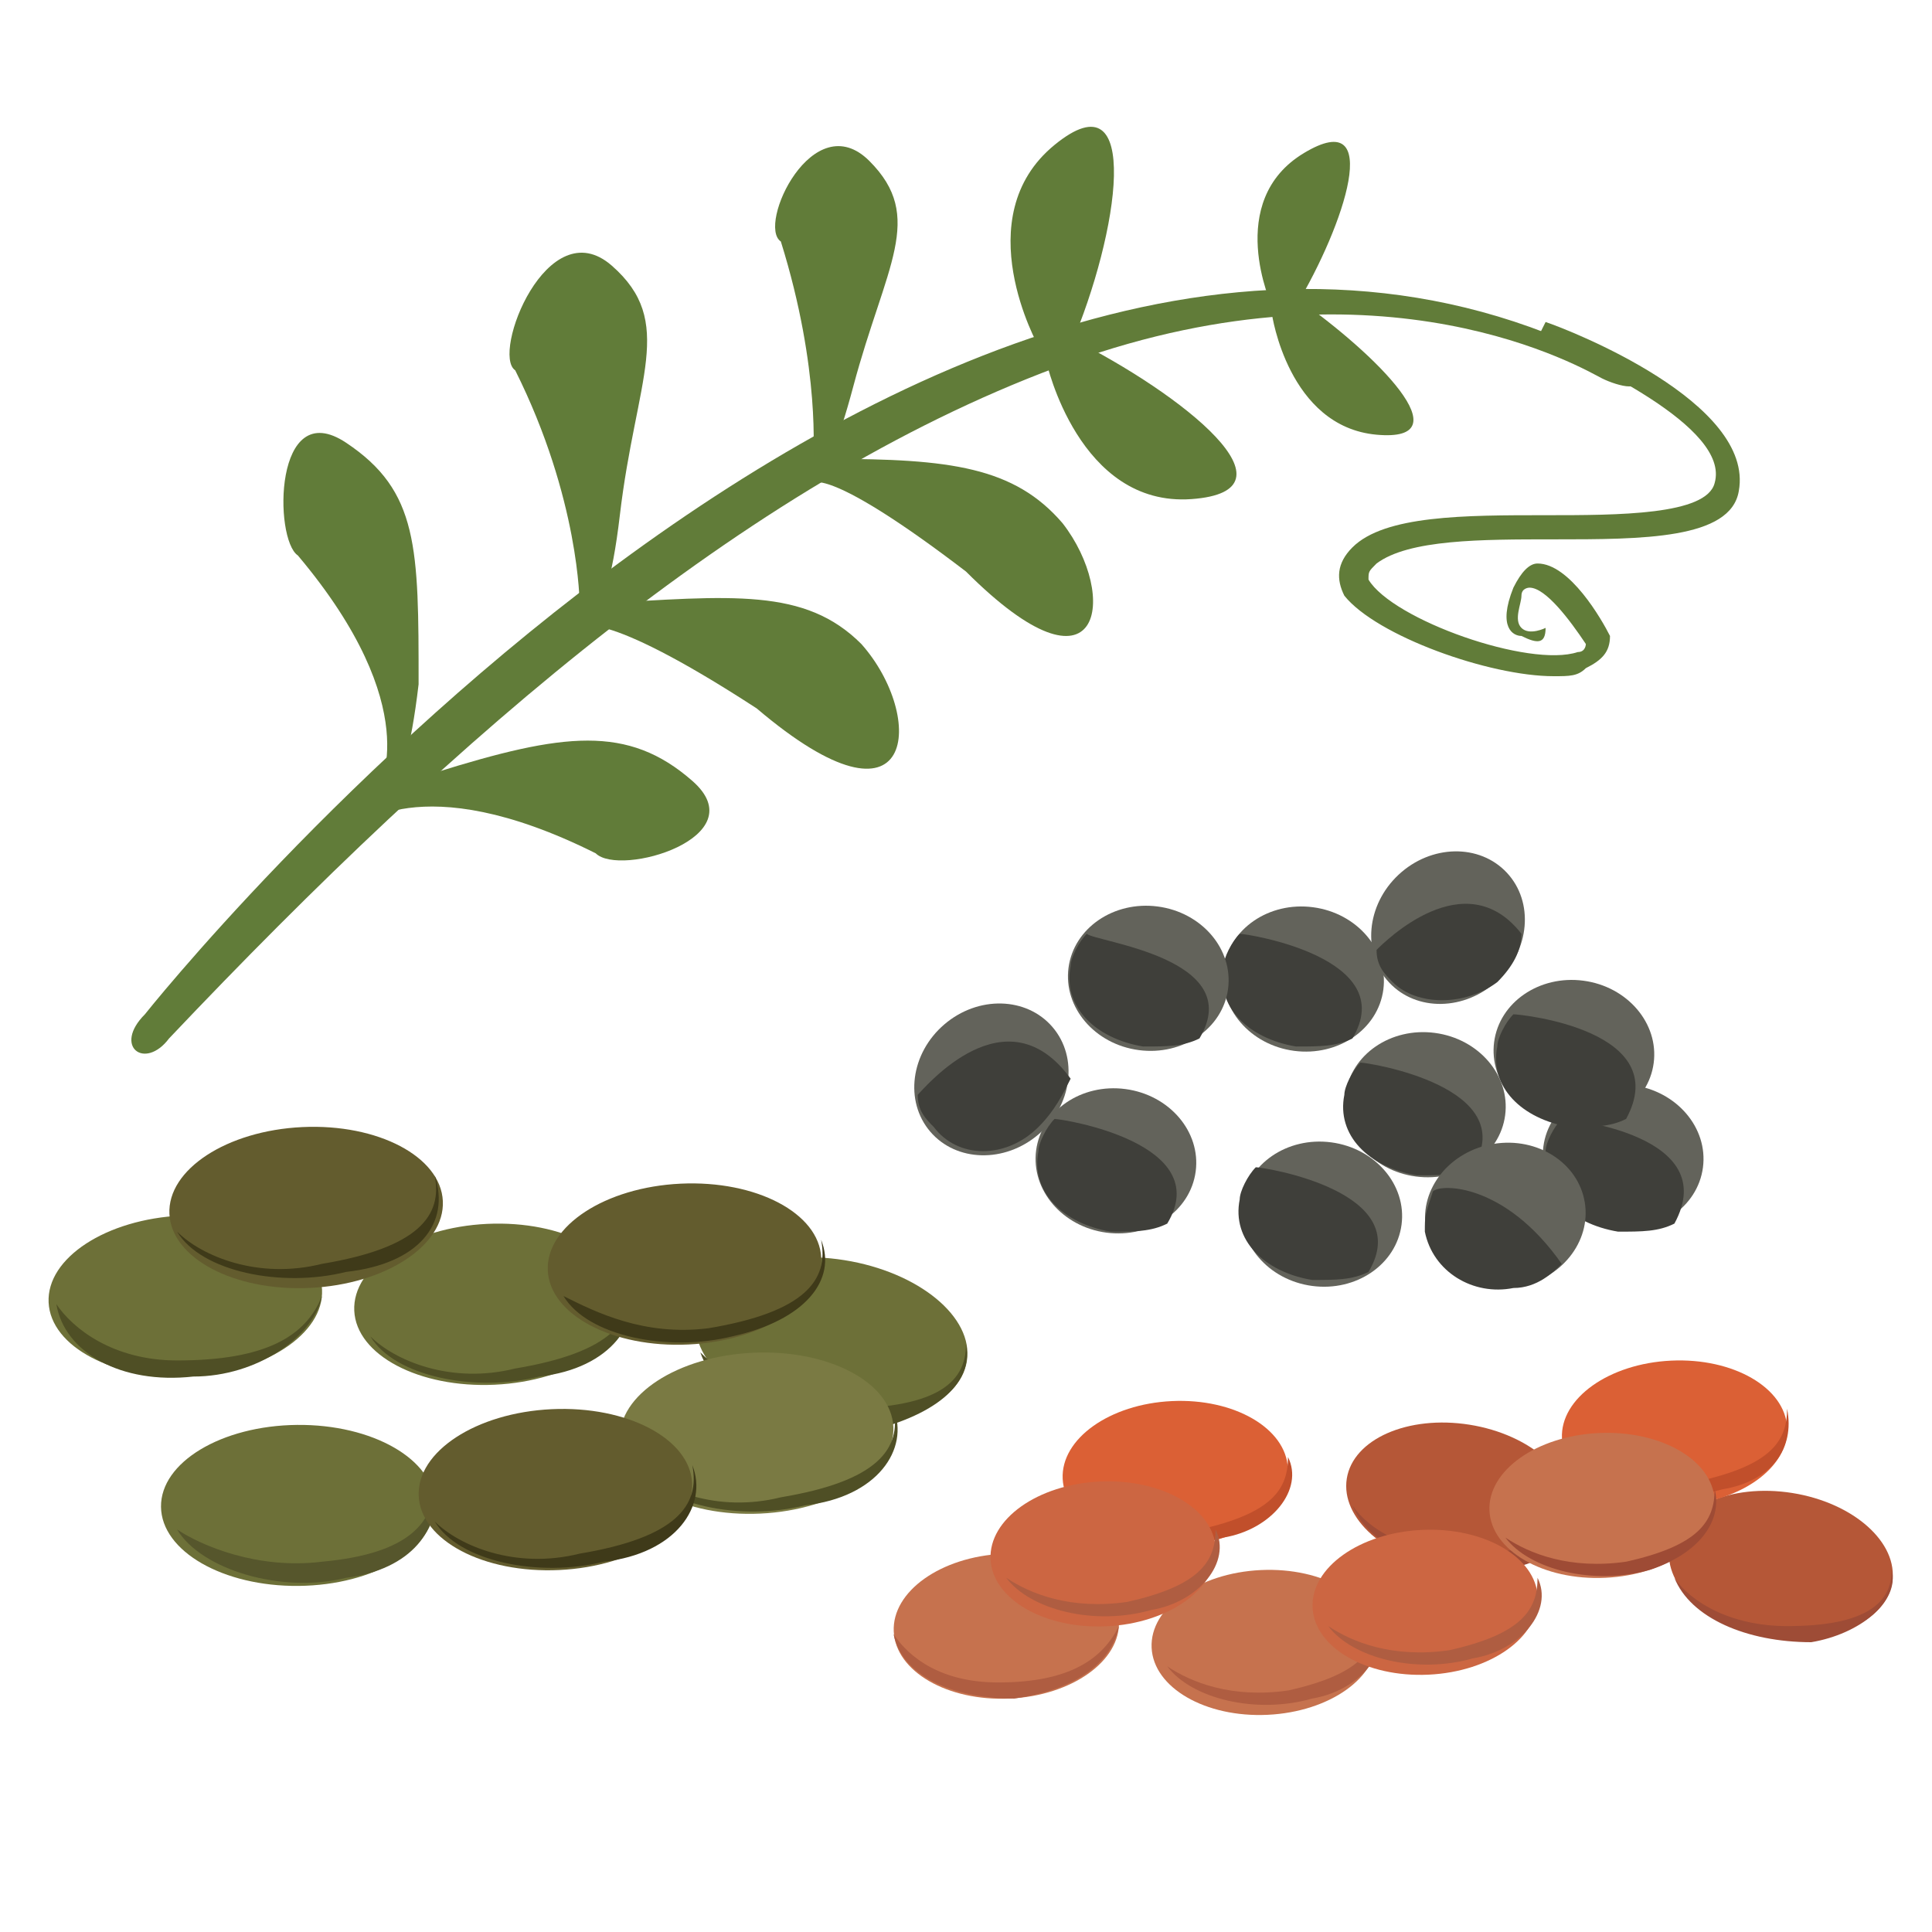 <?xml version="1.0" encoding="utf-8"?>
<!-- Generator: Adobe Illustrator 22.0.1, SVG Export Plug-In . SVG Version: 6.00 Build 0)  -->
<svg version="1.1" id="Ebene_1" xmlns="http://www.w3.org/2000/svg" xmlns:xlink="http://www.w3.org/1999/xlink" x="0px" y="0px"
	 width="24px" height="24px" viewBox="0 0 24 24" style="enable-background:new 0 0 24 24;" xml:space="preserve">
<style type="text/css">
	.st0{fill:#C6724E;}
	.st1{fill:#AF5D41;}
	.st2{fill:#B55737;}
	.st3{fill:#9E4C36;}
	.st4{fill:#DB6035;}
	.st5{fill:#C14F2B;}
	.st6{fill:#CC6642;}
	.st7{fill:#9E4B35;}
	.st8{fill:#6D7038;}
	.st9{fill:#4F4F25;}
	.st10{fill:#56562C;}
	.st11{fill:#7A7A43;}
	.st12{fill:#635C2E;}
	.st13{fill:#3F3A19;}
	.st14{fill:#63635B;}
	.st15{fill:#3F3F3A;}
	.st16{fill:#617C39;}
</style>
<ellipse transform="matrix(0.999 -4.711187e-02 4.711187e-02 0.999 -0.938 0.61)" class="st0" cx="12.5" cy="20.2" rx="1.4" ry="0.9"/>
<path class="st1" d="M13.9,20.2c-0.2,0.4-0.6,0.7-1.5,0.7c-0.7,0-1.1-0.3-1.3-0.6c0.1,0.5,0.7,0.8,1.5,0.8
	C13.3,21,13.8,20.7,13.9,20.2z"/>
<ellipse transform="matrix(0.999 -4.711187e-02 4.711187e-02 0.999 -0.941 0.763)" class="st0" cx="15.7" cy="20.4" rx="1.4" ry="0.9"/>
<path class="st1" d="M17.1,20.1c0,0.4-0.2,0.7-1.1,0.9c-0.7,0.1-1.2-0.1-1.5-0.3c0.3,0.4,1.1,0.6,1.8,0.4
	C16.9,21,17.3,20.5,17.1,20.1z"/>
<ellipse transform="matrix(0.157 -0.988 0.988 0.157 -3.105 33.55)" class="st2" cx="18.1" cy="18.6" rx="0.9" ry="1.4"/>
<path class="st3" d="M19.5,18.6c0,0.4-0.3,0.7-1.3,0.7c-0.7,0-1.2-0.3-1.4-0.6c0.2,0.5,0.9,0.8,1.7,0.8
	C19.2,19.5,19.6,19.1,19.5,18.6z"/>
<ellipse transform="matrix(0.157 -0.988 0.988 0.157 -0.613 38.209)" class="st2" cx="22.1" cy="19.5" rx="0.9" ry="1.4"/>
<path class="st3" d="M23.5,19.5c0,0.4-0.3,0.7-1.3,0.7c-0.7,0-1.2-0.3-1.4-0.6c0.2,0.5,0.9,0.8,1.7,0.8
	C23.1,20.3,23.6,19.9,23.5,19.5z"/>
<ellipse transform="matrix(0.999 -4.711187e-02 4.711187e-02 0.999 -0.848 0.71)" class="st4" cx="14.6" cy="18.3" rx="1.4" ry="0.9"/>
<path class="st5" d="M16,18.1c0,0.4-0.2,0.7-1.1,0.9c-0.7,0.1-1.2-0.1-1.5-0.3c0.3,0.4,1.1,0.6,1.8,0.4C15.8,19,16.2,18.5,16,18.1z"
	/>
<ellipse transform="matrix(0.999 -4.711187e-02 4.711187e-02 0.999 -0.892 0.668)" class="st6" cx="13.7" cy="19.3" rx="1.4" ry="0.9"/>
<path class="st1" d="M15.1,19c0,0.4-0.2,0.7-1.1,0.9c-0.7,0.1-1.2-0.1-1.5-0.3c0.3,0.4,1.1,0.6,1.8,0.4C14.9,19.9,15.3,19.4,15.1,19
	z"/>
<ellipse transform="matrix(0.999 -4.711187e-02 4.711187e-02 0.999 -0.816 0.999)" class="st4" cx="20.8" cy="17.8" rx="1.4" ry="0.9"/>
<path class="st5" d="M22.2,17.5c0,0.4-0.2,0.7-1.1,0.9c-0.7,0.1-1.2-0.1-1.5-0.3c0.3,0.4,1.1,0.6,1.8,0.4C22,18.4,22.3,18,22.2,17.5
	z"/>
<ellipse transform="matrix(0.999 -4.711187e-02 4.711187e-02 0.999 -0.86 0.957)" class="st0" cx="19.9" cy="18.7" rx="1.4" ry="0.9"/>
<path class="st7" d="M21.3,18.5c0,0.4-0.2,0.7-1.1,0.9c-0.7,0.1-1.2-0.1-1.5-0.3c0.3,0.4,1.1,0.6,1.8,0.4
	C21.1,19.3,21.4,18.9,21.3,18.5z"/>
<ellipse transform="matrix(0.999 -4.711187e-02 4.711187e-02 0.999 -0.916 0.858)" class="st6" cx="17.7" cy="19.9" rx="1.4" ry="0.9"/>
<path class="st1" d="M19.1,19.6c0,0.4-0.2,0.7-1.1,0.9c-0.7,0.1-1.2-0.1-1.5-0.3c0.3,0.4,1.1,0.6,1.8,0.4
	C18.9,20.5,19.3,20,19.1,19.6z"/>
<ellipse transform="matrix(0.999 -4.711187e-02 4.711187e-02 0.999 -0.754 0.124)" class="st8" cx="2.3" cy="16.1" rx="1.7" ry="1"/>
<path class="st9" d="M4,16.1c-0.2,0.5-0.7,0.8-1.8,0.8c-0.8,0-1.3-0.4-1.5-0.7c0.1,0.6,0.8,1,1.7,0.9C3.2,17.1,3.9,16.6,4,16.1z"/>
<ellipse transform="matrix(0.999 -4.711187e-02 4.711187e-02 0.999 -0.758 0.306)" class="st8" cx="6.1" cy="16.2" rx="1.7" ry="1"/>
<path class="st9" d="M7.8,15.9c0.1,0.5-0.2,0.9-1.4,1.1c-0.8,0.2-1.5-0.1-1.8-0.4c0.3,0.5,1.3,0.7,2.1,0.5C7.6,17,8,16.4,7.8,15.9z"
	/>
<ellipse transform="matrix(0.157 -0.988 0.988 0.157 -7.687 24.212)" class="st8" cx="10.3" cy="16.6" rx="1" ry="1.7"/>
<path class="st9" d="M12,16.7c0,0.5-0.4,0.8-1.6,0.8c-0.8,0-1.4-0.4-1.7-0.7c0.2,0.6,1.1,1,2,1C11.6,17.6,12.1,17.2,12,16.7z"/>
<ellipse transform="matrix(1 -9.897260e-03 9.897260e-03 1 -0.185 3.738227e-02)" class="st8" cx="3.7" cy="18.7" rx="1.7" ry="1"/>
<path class="st10" d="M5.4,18.4c0,0.5-0.3,0.9-1.4,1c-0.8,0.1-1.5-0.2-1.8-0.4c0.3,0.5,1.3,0.8,2.1,0.6C5.1,19.5,5.5,19,5.4,18.4z"
	/>
<ellipse transform="matrix(0.999 -4.711187e-02 4.711187e-02 0.999 -0.83 0.464)" class="st11" cx="9.4" cy="17.8" rx="1.7" ry="1"/>
<path class="st9" d="M11.1,17.5c0.1,0.5-0.2,0.9-1.4,1.1c-0.8,0.2-1.5-0.1-1.8-0.4c0.3,0.5,1.3,0.7,2.1,0.5
	C10.9,18.6,11.3,18,11.1,17.5z"/>
<ellipse transform="matrix(0.999 -4.711187e-02 4.711187e-02 0.999 -0.7 0.194)" class="st12" cx="3.8" cy="15" rx="1.7" ry="1"/>
<path class="st13" d="M5.4,14.6c0.1,0.5-0.2,0.9-1.4,1.1c-0.8,0.2-1.5-0.1-1.8-0.4c0.3,0.5,1.3,0.7,2.1,0.5
	C5.2,15.7,5.6,15.2,5.4,14.6z"/>
<ellipse transform="matrix(0.999 -4.711187e-02 4.711187e-02 0.999 -0.865 0.348)" class="st12" cx="6.9" cy="18.5" rx="1.7" ry="1"/>
<path class="st13" d="M8.6,18.2c0.1,0.5-0.2,0.9-1.4,1.1c-0.8,0.2-1.5-0.1-1.8-0.4c0.3,0.5,1.3,0.7,2.1,0.5
	C8.4,19.3,8.8,18.7,8.6,18.2z"/>
<ellipse transform="matrix(0.999 -4.711187e-02 4.711187e-02 0.999 -0.728 0.419)" class="st12" cx="8.5" cy="15.7" rx="1.7" ry="1"/>
<path class="st13" d="M10.2,15.4c0.1,0.5-0.2,0.9-1.4,1.1C8,16.6,7.4,16.3,7,16.1c0.3,0.5,1.3,0.7,2.1,0.5
	C10,16.4,10.4,15.9,10.2,15.4z"/>
<ellipse transform="matrix(0.131 -0.991 0.991 0.131 1.712 29.456)" class="st14" cx="17.7" cy="13.8" rx="0.9" ry="1"/>
<path class="st15" d="M16.9,13.2c-0.1,0.1-0.2,0.3-0.2,0.4c-0.1,0.5,0.3,0.9,0.9,1c0.3,0,0.5,0,0.7-0.1C18.9,13.5,17,13.2,16.9,13.2
	z"/>
<ellipse transform="matrix(0.131 -0.991 0.991 0.131 3.247 32.504)" class="st14" cx="20.2" cy="14.4" rx="0.9" ry="1"/>
<path class="st15" d="M19.4,13.9c-0.1,0.1-0.2,0.3-0.2,0.4c-0.1,0.5,0.3,0.9,0.9,1c0.3,0,0.5,0,0.7-0.1
	C21.4,14.1,19.5,13.9,19.4,13.9z"/>
<ellipse transform="matrix(0.131 -0.991 0.991 0.131 4.002 30.782)" class="st14" cx="19.6" cy="13.1" rx="0.9" ry="1"/>
<path class="st15" d="M18.8,12.6c-0.1,0.1-0.2,0.3-0.2,0.4c-0.1,0.5,0.3,0.9,0.9,1c0.3,0,0.5,0,0.7-0.1
	C20.8,12.8,18.9,12.6,18.8,12.6z"/>
<ellipse transform="matrix(0.131 -0.991 0.991 0.131 1.981 26.618)" class="st14" cx="16.2" cy="12.2" rx="0.9" ry="1"/>
<path class="st15" d="M15.4,11.6c-0.1,0.1-0.2,0.3-0.2,0.4c-0.1,0.5,0.3,0.9,0.9,1c0.3,0,0.5,0,0.7-0.1
	C17.4,11.9,15.5,11.6,15.4,11.6z"/>
<ellipse transform="matrix(0.731 -0.682 0.682 0.731 -3.013 15.393)" class="st14" cx="18" cy="11.5" rx="1" ry="0.9"/>
<path class="st15" d="M17.1,11.8c0,0.2,0.1,0.3,0.2,0.4c0.3,0.3,0.9,0.3,1.3,0c0.2-0.2,0.3-0.4,0.3-0.6
	C18.2,10.7,17.2,11.7,17.1,11.8z"/>
<ellipse transform="matrix(0.131 -0.991 0.991 0.131 -2.229 26.309)" class="st14" cx="13.9" cy="14.4" rx="0.9" ry="1"/>
<path class="st15" d="M13.1,13.9c-0.1,0.1-0.2,0.3-0.2,0.4c-0.1,0.5,0.3,0.9,0.9,1c0.3,0,0.5,0,0.7-0.1
	C15.1,14.2,13.2,13.9,13.1,13.9z"/>
<ellipse transform="matrix(0.131 -0.991 0.991 0.131 -0.693 29.357)" class="st14" cx="16.4" cy="15.1" rx="0.9" ry="1"/>
<path class="st15" d="M15.6,14.5c-0.1,0.1-0.2,0.3-0.2,0.4c-0.1,0.5,0.3,0.9,0.9,1c0.3,0,0.5,0,0.7-0.1
	C17.6,14.8,15.7,14.5,15.6,14.5z"/>
<ellipse transform="matrix(0.987 -0.16 0.16 0.987 -2.173 3.186)" class="st14" cx="18.7" cy="15.1" rx="1" ry="0.9"/>
<path class="st15" d="M17.8,14.8c-0.1,0.3-0.1,0.3-0.1,0.5c0.1,0.5,0.6,0.8,1.1,0.7c0.3,0,0.5-0.2,0.6-0.3
	C18.7,14.7,17.9,14.7,17.8,14.8z"/>
<ellipse transform="matrix(0.759 -0.65 0.65 0.759 -5.73 11.233)" class="st14" cx="12.3" cy="13.4" rx="1" ry="0.9"/>
<path class="st15" d="M11.4,13.6c0,0.2,0.1,0.3,0.2,0.4c0.3,0.4,0.9,0.4,1.3,0c0.2-0.2,0.3-0.4,0.4-0.6
	C12.5,12.3,11.5,13.5,11.4,13.6z"/>
<ellipse transform="matrix(0.131 -0.991 0.991 0.131 0.301 24.726)" class="st14" cx="14.3" cy="12.2" rx="0.9" ry="1"/>
<path class="st15" d="M13.5,11.6c-0.1,0.1-0.2,0.3-0.2,0.4c-0.1,0.5,0.3,0.9,0.9,1c0.3,0,0.5,0,0.7-0.1
	C15.5,11.9,13.6,11.7,13.5,11.6z"/>
<path class="st16" d="M1.8,12.6c0,0,10-12.6,18.4-8c0.3,0.3-0.1,0.2-0.3,0.1s-2.7-1.6-6.6-0.2S5.7,9.1,2.1,12.9
	C1.8,13.3,1.4,13,1.8,12.6z"/>
<path class="st16" d="M4.4,10.3c0,0,0.8-0.8,3,0.3c0.3,0.3,2-0.2,1.2-0.9S7,9.1,5.4,9.6S4.4,10.3,4.4,10.3z"/>
<path class="st16" d="M4.7,9.8c0,0,0.6-1-1-2.9c-0.3-0.2-0.3-2,0.6-1.4s0.9,1.3,0.9,3C5,10.2,4.7,9.8,4.7,9.8z"/>
<path class="st16" d="M7.2,7.8c0,0,0.2-0.3,2.2,1c2,1.7,2.1,0.1,1.3-0.8C10,7.3,9.1,7.4,7.4,7.5C6.9,7.6,7.2,7.8,7.2,7.8z"/>
<path class="st16" d="M7.2,7.5c0,0,0-1.3-0.8-2.9c-0.3-0.2,0.4-2,1.2-1.3s0.3,1.4,0.1,3.1S7.2,7.5,7.2,7.5z"/>
<path class="st16" d="M10.1,6c0,0,0.2-0.2,1.9,1.1c1.7,1.7,1.9,0.3,1.2-0.6c-0.6-0.7-1.4-0.8-2.9-0.8C9.8,5.7,10.1,6,10.1,6z"/>
<path class="st16" d="M10.1,5.7c0,0,0.1-1.1-0.4-2.7C9.4,2.8,10.1,1.3,10.8,2s0.2,1.3-0.2,2.8S10.1,5.7,10.1,5.7z"/>
<path class="st16" d="M13.3,4.3c0.6-1.4,0.9-3.4-0.2-2.5s-0.2,2.5-0.2,2.5H13.3z"/>
<path class="st16" d="M13.3,4.2c1.4,0.7,2.9,1.9,1.5,2S13,4.5,13,4.5L13.3,4.2z"/>
<path class="st16" d="M16.1,3.8c0.6-1,1.1-2.5,0.1-1.9c-1,0.6-0.4,1.9-0.4,1.9L16.1,3.8z"/>
<path class="st16" d="M16.1,3.7c1,0.7,2.1,1.8,1,1.7c-1.1-0.1-1.3-1.5-1.3-1.5L16.1,3.7z"/>
<path class="st16" d="M19.3,8.4c-0.8,0-2.2-0.5-2.6-1c-0.1-0.2-0.1-0.4,0.1-0.6c0.4-0.4,1.4-0.4,2.4-0.4c0.9,0,2,0,2.1-0.4
	c0.2-0.7-1.6-1.5-2.2-1.8L19.2,4c0.3,0.1,2.6,1,2.4,2.1c-0.1,0.6-1.2,0.6-2.3,0.6c-0.9,0-1.8,0-2.2,0.3C17,7.1,17,7.1,17,7.2
	c0.3,0.5,2,1.1,2.6,0.9c0.1,0,0.1-0.1,0.1-0.1c-0.2-0.3-0.5-0.7-0.7-0.7c0,0,0,0,0,0c0,0-0.1,0-0.1,0.1c0,0.1-0.1,0.3,0,0.4
	c0.1,0.1,0.3,0,0.3,0l0,0C19.2,8,19.1,8,18.9,7.9c-0.1,0-0.3-0.1-0.1-0.6C18.9,7.1,19,7,19.1,7c0,0,0,0,0,0c0.4,0,0.8,0.7,0.9,0.9
	l0,0c0,0.2-0.1,0.3-0.3,0.4C19.6,8.4,19.5,8.4,19.3,8.4z"/>
</svg>
